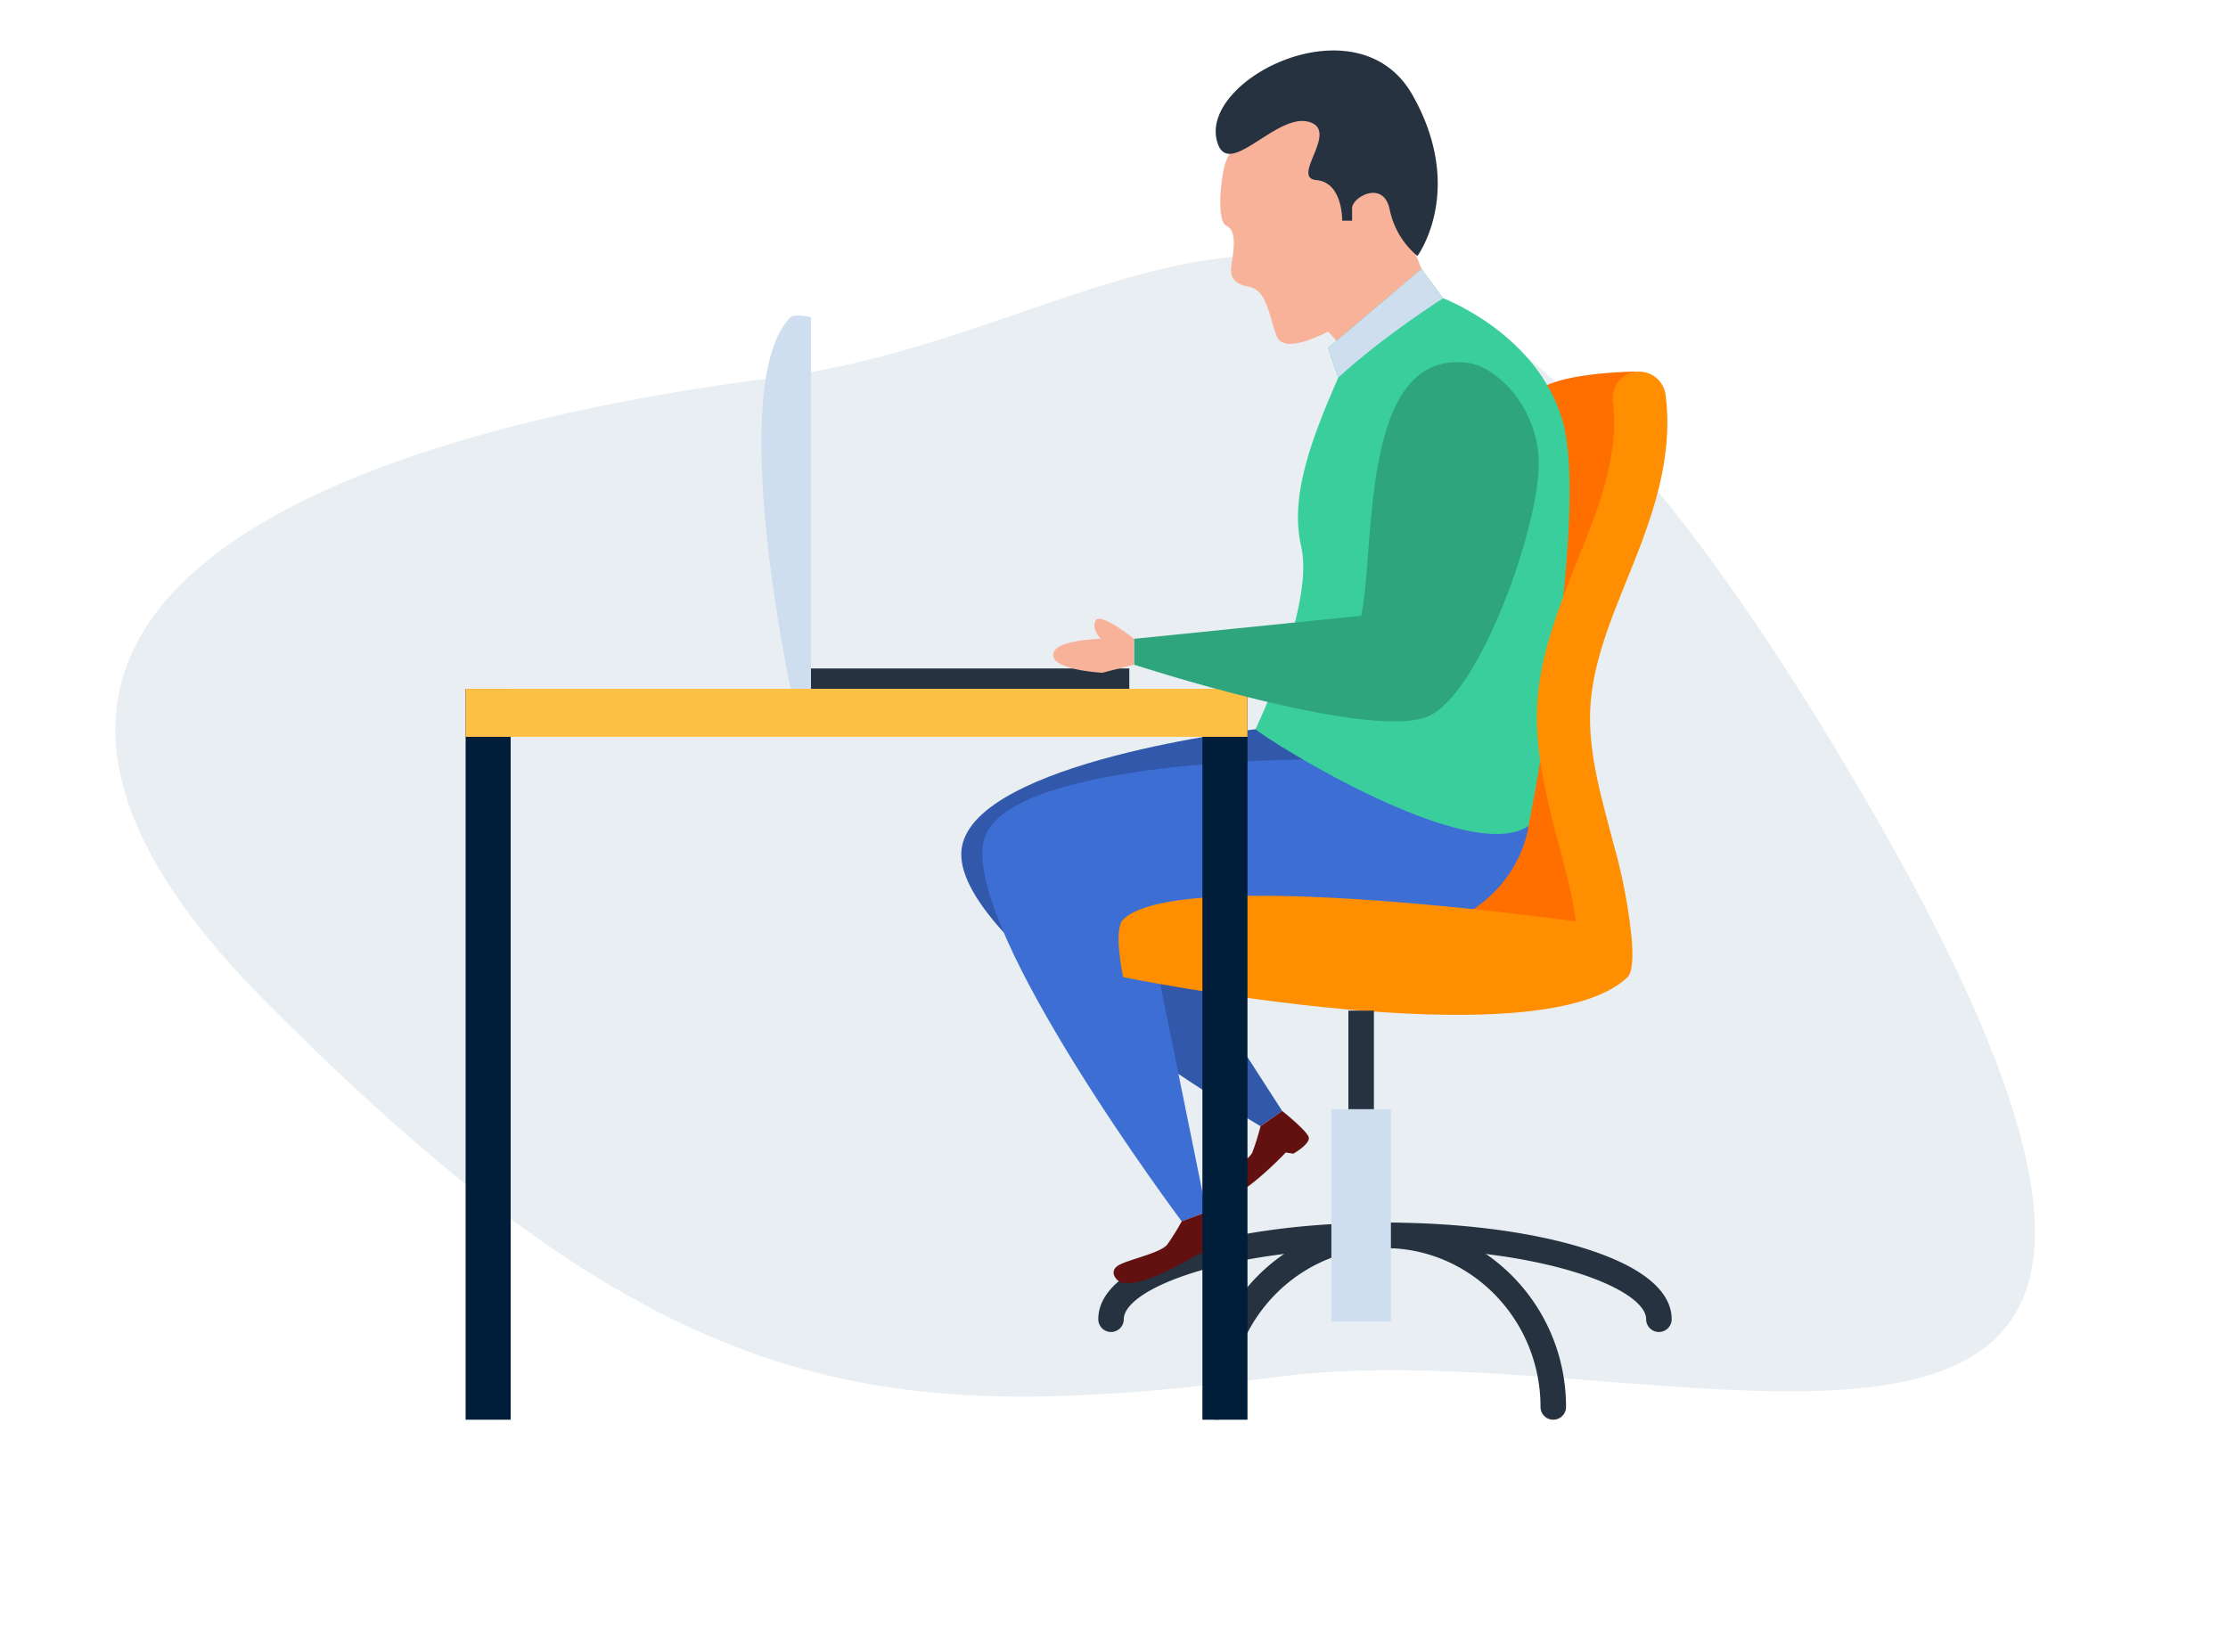 <?xml version="1.0" encoding="utf-8"?>
<svg xmlns="http://www.w3.org/2000/svg" width="643.564" height="477.23" viewBox="0 0 643.564 477.23">
  <g id="Group_282" data-name="Group 282" transform="translate(-316.506 -3148.707)">
    <path id="Path_467" data-name="Path 467" d="M2681.7,1753.392c-108.594,42.151-317.365,2.726-122.583,202.947s226.506,83.5,335.1,41.345,242.107-123.3,99.277-209.948S2790.3,1711.242,2681.7,1753.392Z" transform="translate(2864.828 5896.389) rotate(-166)" fill="#3e6e91" opacity="0.12"/>
    <g id="Group_202" data-name="Group 202" transform="translate(446.232 3163)">
      <rect id="Rectangle_409" data-name="Rectangle 409" width="91.961" height="5.88" transform="translate(104.521 178.825)" fill="#273240"/>
      <path id="Path_769" data-name="Path 769" d="M32.93,13.756V121.141h-5.88s-18.978-88.4,0-107.385C28.093,12.719,32.93,13.756,32.93,13.756Z" transform="translate(71.591 63.564)" fill="#cedeef"/>
      <path id="Path_770" data-name="Path 770" d="M112.958,32.667s-80.676,9.261-84.822,34.15c-4.51,27.036,86.285,80.54,86.285,80.54l6.25-4.405L85.965,89.071l26.086-39.647,20.1-7.5-7.978-8.773Z" transform="translate(119.963 163.712)" fill="#3158aa"/>
      <path id="Path_771" data-name="Path 771" d="M73.679,61.022l-2.431-2.69s-12.642,7.046-14.857,1.345-2.684-13.284-8.113-14.289-5.3-4.023-4.9-6.707,1.814-9.39-1.475-10.865-1.339-16.3,0-19.052,6.373-13.3,6.373-13.3l31.04-2.24L98.247,40.266,91.541,54.445,82.619,59.2Z" transform="translate(182.65 23.135)" fill="#f8b299"/>
      <path id="Path_772" data-name="Path 772" d="M196.326,87.377a3.686,3.686,0,0,1-3.69-3.683c0-8.582-28.7-20.552-75.438-20.552S41.755,75.111,41.755,83.693a3.683,3.683,0,1,1-7.367,0c0-8.348,8.909-15.5,25.777-20.663,15.289-4.683,35.544-7.262,57.034-7.262s41.745,2.579,57.027,7.262c16.868,5.164,25.784,12.315,25.784,20.663A3.681,3.681,0,0,1,196.326,87.377Z" transform="translate(153.129 283.144)" fill="#273240"/>
      <path id="Path_773" data-name="Path 773" d="M140.246,112.722a3.685,3.685,0,0,1-3.683-3.683c0-25.309-20.157-45.9-44.928-45.9s-44.928,20.589-44.928,45.9a3.686,3.686,0,0,1-7.373,0c0-29.374,23.464-53.27,52.3-53.27s52.3,23.9,52.3,53.27A3.69,3.69,0,0,1,140.246,112.722Z" transform="translate(178.694 283.144)" fill="#273240"/>
      <path id="Path_774" data-name="Path 774" d="M106.092,15.92s-20.453.148-27.567,5S50.539,143.2,50.539,143.2s6.793,35.02,11.081,39.228,16.165,6.873,16.7,6.633,19.133-11.834,19.293-12.475-5.9-26.024-5.9-26.024l-4.671-37.6s17.448-73.359,18.176-74S106.092,15.92,106.092,15.92Z" transform="translate(236.627 77.133)" fill="#ff6f00"/>
      <path id="Path_775" data-name="Path 775" d="M186.725,64.653s-3.511,34.878-54.368,32.725-55.01-1.851-55.01-1.851l16.362,80.682-7.157,2.684S24.027,95.372,29.272,69.329c4.757-23.661,92.312-23.859,92.312-23.859l20.021-13.586Z" transform="translate(125.064 159.669)" fill="#3d6ed4"/>
      <path id="Path_776" data-name="Path 776" d="M120.615,172.04c-17.022,11.716-74.691-24.253-78.868-27.943,0,0,17.22-35.674,13.2-52.826-3.443-14.7,3.264-31.651,10.7-48.76l-.006-.006-2.918-8.576,27-22.816,6.213,8.477s27.382,10.242,34.551,35.544C138.317,82.757,120.615,172.04,120.615,172.04Z" transform="translate(191.174 52.282)" fill="#3ace9c"/>
      <path id="Path_777" data-name="Path 777" d="M78.359,19.585S61.225,30.444,48.071,42.506l-.006-.006-2.918-8.576,27-22.81Z" transform="translate(208.751 52.287)" fill="#cedeef"/>
      <path id="Path_778" data-name="Path 778" d="M106.26,59.662a23.659,23.659,0,0,1-8-13.345c-1.746-8.65-10.532-3.819-10.871-.666V49.47H84.511s.265-11.062-7.447-11.735S84.243,23.121,74.6,20.84,50.873,38.707,48.2,25.8c-3.7-17.862,41.147-40.052,56.645-12.621S106.26,59.662,106.26,59.662Z" transform="translate(173.446 0)" fill="#273240"/>
      <path id="Path_779" data-name="Path 779" d="M62.529,157.5a146.488,146.488,0,0,1,4,19.509H81.995a154.2,154.2,0,0,0-4.609-23.39c-.4-1.542-.814-3.085-1.228-4.627-3.282-12.34-6.386-23.994-5.8-35.68.629-12.556,5.491-24.6,10.631-37.352q.907-2.258,1.808-4.5c5.732-14.4,11.649-31.238,9.279-48.889A7.679,7.679,0,0,0,76.855,24.61c1.876,13.968-3.313,28.572-8.323,41.159q-.888,2.221-1.783,4.442c-14.376,35.649-14.974,46.847-5.429,82.725C61.727,154.46,62.134,155.977,62.529,157.5Z" transform="translate(259.28 77.074)" fill="#ff8f00"/>
      <path id="Path_780" data-name="Path 780" d="M183.24,50.055s1.635,11.519-.882,13.931c-25.629,24.513-145.693,0-145.693,0s-2.986-13.759,0-16.658C54.044,30.429,183.24,50.055,183.24,50.055Z" transform="translate(158.035 204.023)" fill="#ff8f00"/>
      <rect id="Rectangle_410" data-name="Rectangle 410" width="7.373" height="28.498" transform="translate(259.759 277.678)" fill="#273240"/>
      <rect id="Rectangle_411" data-name="Rectangle 411" width="17.201" height="61.352" transform="translate(254.842 306.17)" fill="#cedeef"/>
      <path id="Path_781" data-name="Path 781" d="M61.941,79.756s5.436,7.249,5.5,9.248-5.5,3.517-5.5,3.517l-2.024-.895S41.92,103,36.682,99.765c-.95-.586-2.776-2.746-.432-4.442S48.17,91.8,50.527,89.264a73.6,73.6,0,0,0,4.257-6.824ZM83.807,50.542s7.083,5.645,7.651,7.57-4.436,4.782-4.436,4.782l-2.184-.352S70.283,78.078,64.4,76.264c-1.061-.327-3.375-1.956-1.536-4.183s10.649-6.417,12.29-9.464a73.216,73.216,0,0,0,2.4-7.669Z" transform="translate(156.832 256.122)" fill="#631010"/>
      <rect id="Rectangle_412" data-name="Rectangle 412" width="13.012" height="211.161" transform="translate(217.595 184.705)" fill="#001d39"/>
      <rect id="Rectangle_413" data-name="Rectangle 413" width="13.012" height="211.161" transform="translate(4.768 184.705)" fill="#001d39"/>
      <rect id="Rectangle_414" data-name="Rectangle 414" width="225.839" height="13.876" transform="translate(4.768 184.705)" fill="#ffc046"/>
      <path id="Path_782" data-name="Path 782" d="M152.943,46.126c-.74,19.62-17.584,65.832-32.083,71.755-17.337,7.034-84.8-15-84.8-15V95.423l65.61-6.663c4.208-19.1-.71-76.814,30.54-73.112C141.282,16.758,153.621,29.53,152.943,46.126Z" transform="translate(161.783 74.845)" fill="#2ea57d"/>
      <path id="Path_783" data-name="Path 783" d="M55.651,33.295v7.459l-9.168,2.338s-14.11-.7-14.209-5.127c-.062-4.448,13.771-4.671,13.771-4.671s-2.85-2.82-1.475-5.318C45.976,25.515,55.651,33.295,55.651,33.295Z" transform="translate(142.195 136.973)" fill="#f8b299"/>
    </g>
  </g>
</svg>
